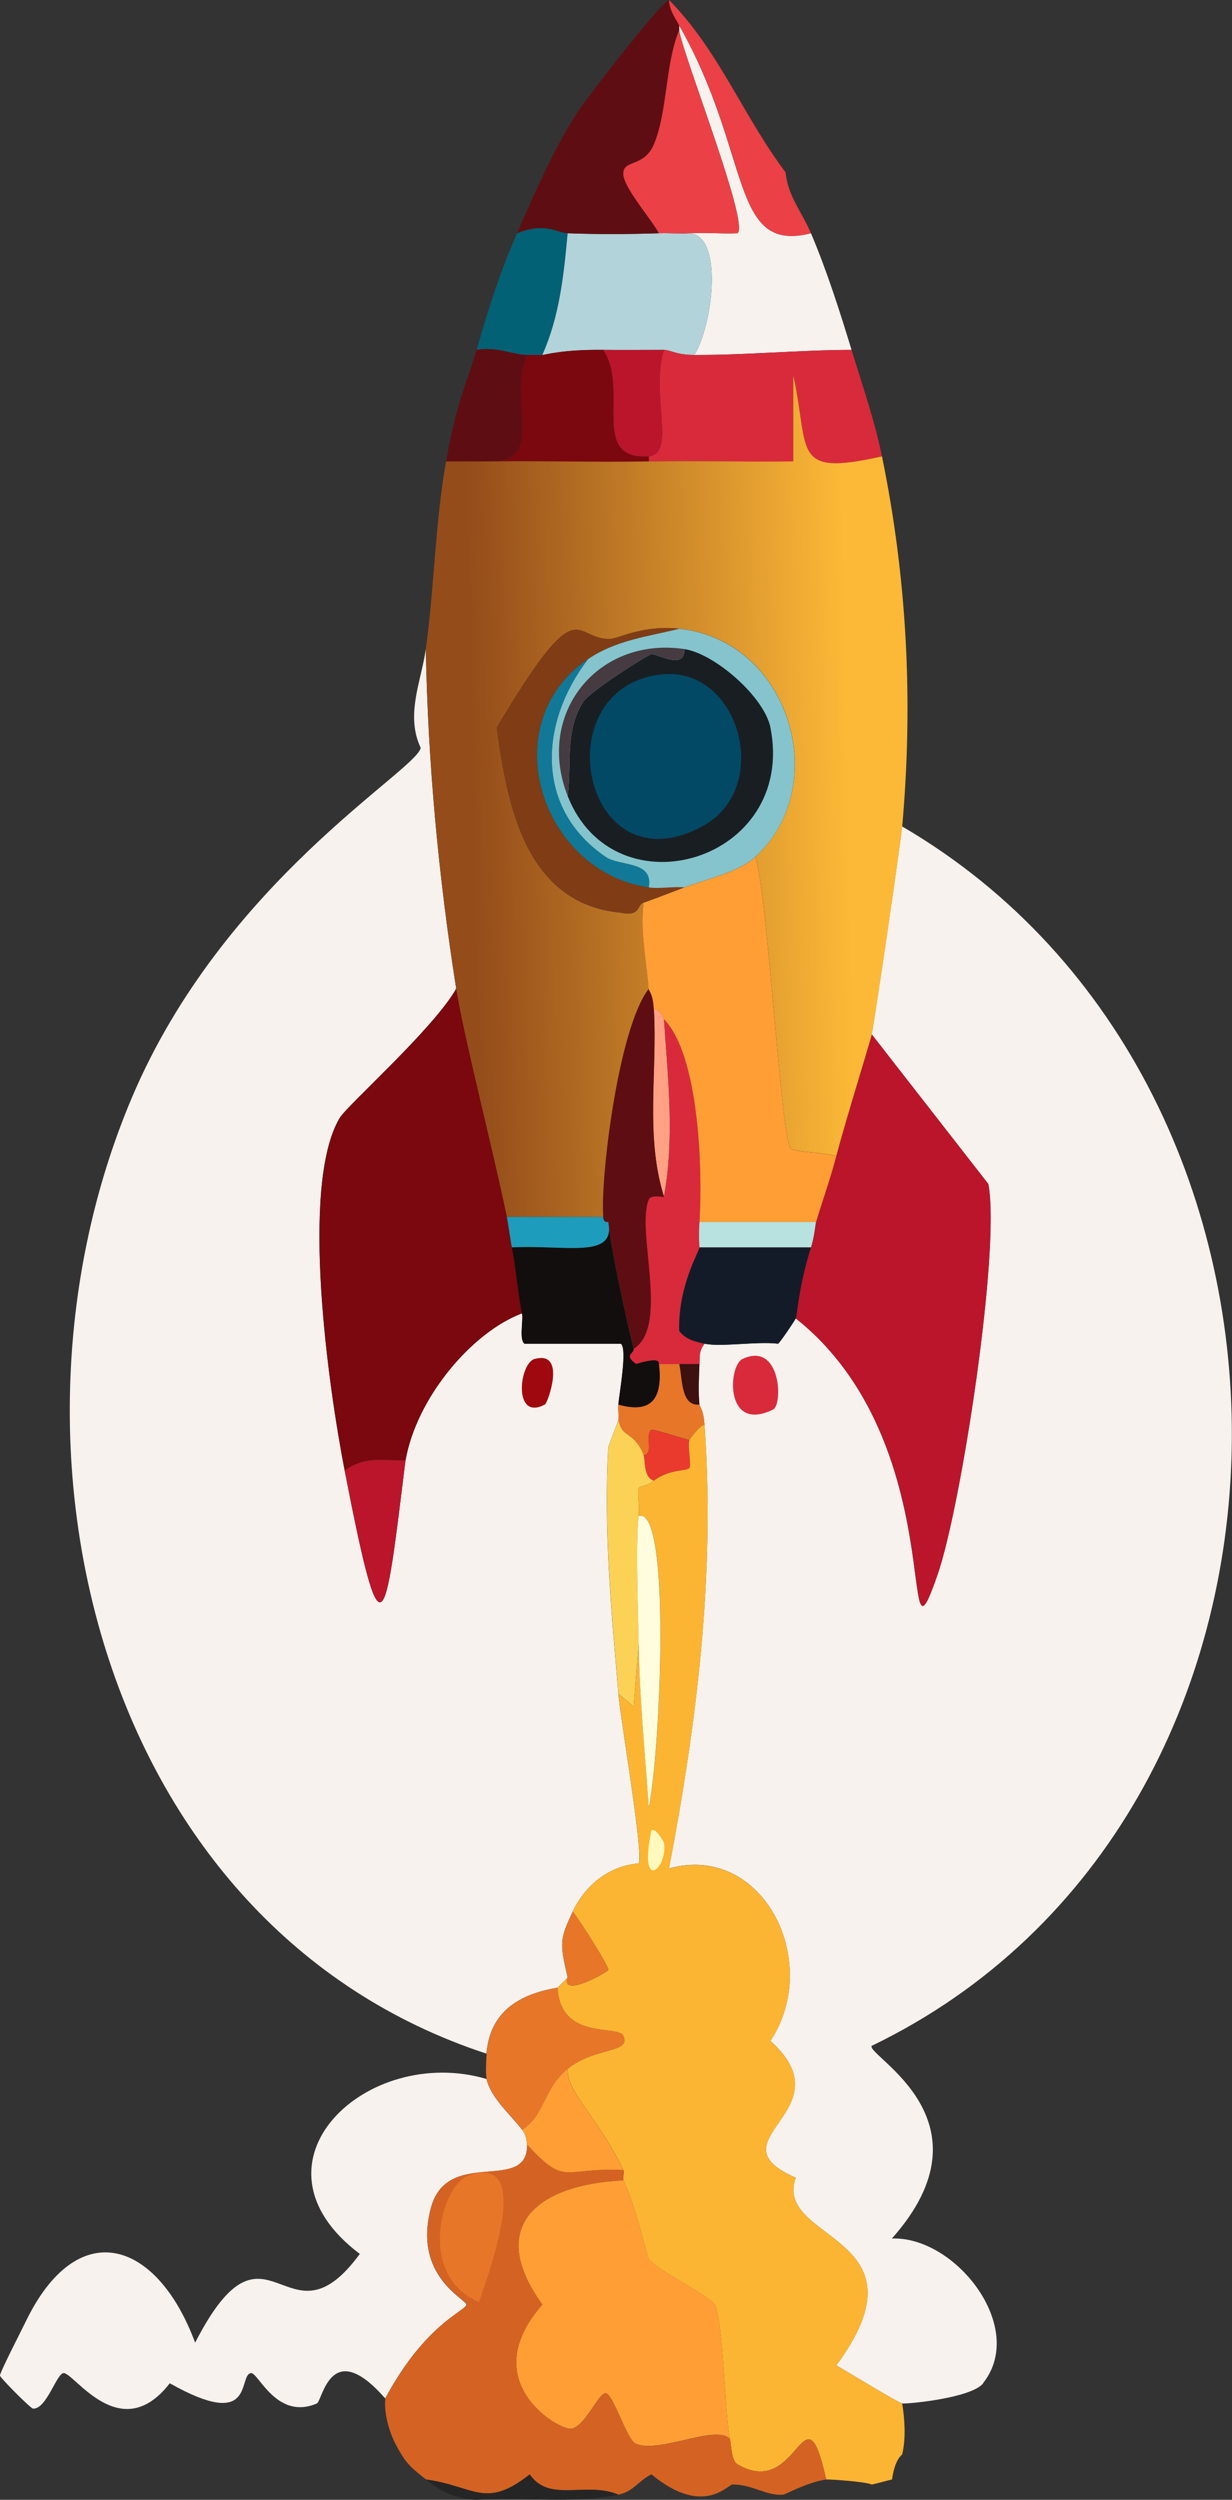 <?xml version="1.0" encoding="UTF-8"?><svg id="Layer_1" xmlns="http://www.w3.org/2000/svg" xmlns:xlink="http://www.w3.org/1999/xlink" viewBox="0 0 160 324.52"><rect x="0" y="0" width="160" height="324.52" fill="#333333" stroke="none"/><defs><style>.cls-1{fill:#120e0d;}.cls-1,.cls-2,.cls-3,.cls-4,.cls-5,.cls-6,.cls-7,.cls-8,.cls-9,.cls-10,.cls-11,.cls-12,.cls-13,.cls-14,.cls-15,.cls-16,.cls-17,.cls-18,.cls-19,.cls-20,.cls-21,.cls-22,.cls-23,.cls-24,.cls-25,.cls-26,.cls-27,.cls-28,.cls-29,.cls-30,.cls-31{stroke-width:0px;}.cls-2{fill:#9f080e;}.cls-3{fill:#7a080e;}.cls-4{fill:url(#linear-gradient);}.cls-5{fill:#d46323;}.cls-6{fill:#fff9bd;}.cls-7{fill:#117997;}.cls-8{fill:#453b41;}.cls-9{fill:#141b28;}.cls-10{fill:#024965;}.cls-11{fill:#fffddd;}.cls-12{fill:#3c1110;}.cls-13{fill:#f7f2ee;}.cls-14{fill:#fbb533;}.cls-15{fill:#e77629;}.cls-16{fill:#fe9e35;}.cls-17{fill:#5e0e12;}.cls-18{fill:#026174;}.cls-19{fill:#b3d3da;}.cls-20{fill:#191e23;}.cls-21{fill:#ffa182;}.cls-22{fill:#ea3a2d;}.cls-23{fill:#fbd256;}.cls-24{fill:#1d9dbb;}.cls-25{fill:#7f3c15;}.cls-26{fill:#262525;}.cls-27{fill:#d92a3b;}.cls-28{fill:#85c4cd;}.cls-29{fill:#eb4045;}.cls-30{fill:#b8e2df;}.cls-31{fill:#ba152b;}</style><linearGradient id="linear-gradient" x1="26.37" y1="-249.91" x2="-47.62" y2="-248.49" gradientTransform="translate(92.81 267.48) scale(.66)" gradientUnits="userSpaceOnUse"><stop offset="0" stop-color="#fcb937"/><stop offset="1" stop-color="#944c1a"/></linearGradient></defs><path class="cls-13" d="m63.19,269.89c.51,2.4,3.15,4.68,4.61,6.58.72.94.59,1.9.66,1.97.04,6.42-10.4.21-12.51,8.23-2.33,8.83,4.61,11.79,4.61,12.51,0,.82-5.25,2.34-10.53,12.18-7.14-8.15-8.14.34-8.89.66-5.25,2.23-7.61-4.11-8.56-3.95-1.71.29.65,7.63-10.53,1.32-6.45,8.3-12.5-1.51-13.82-1.32-.91.13-2.22,4.74-3.95,4.61-.3-.02-4.24-3.98-4.28-4.28-.05-.38,2.82-5.93,3.29-6.91,6.79-14.14,17.14-10.64,22.05,2.63,9.46-18.4,11.8,1.56,21.39-11.52-15.64-11.77.86-27.3,16.46-22.71Z"/><path class="cls-13" d="m127.7,309.38c-1.55,1.96-9.98,2.72-10.53,2.63-.49-.07-7.24-4.19-8.56-4.94,12.55-17.04-8.23-16.01-5.27-24.36-11.28-4.94,6.81-8.66-3.29-17.77,6.81-10.26-.98-25.77-13.17-22.38,3.63-19.02,6.01-38.2,4.61-57.6-.15-2.07-.62-2.29-.66-2.63-.16-1.53-.07-3.67,0-5.27.05-1.12-.07-1.63.66-2.63,2.14.46,6.76-.33,9.54,0,.21-.08,2.14-2.93,2.3-3.29,20.39,16.16,13.04,48.8,18.43,33.24,3.07-8.85,8.2-42.3,6.58-50.69q-7.57-9.71-15.14-19.42c.48-2.44,3.75-24.73,3.95-26.99,58.19,33.96,57.29,128.78-3.95,158.31-.67,1.3,16.25,9.68,2.63,25.01,8.25-.32,17.57,11.53,11.85,18.76Z"/><path class="cls-27" d="m96.44,176.41c4.98-2.31,5.27,5.94,3.95,6.58-6.3,3.08-5.85-5.7-3.95-6.58Z"/><path class="cls-12" d="m90.84,177.07c-.07,1.59-.16,3.73,0,5.27-2.43.25-2.2-3.3-2.63-5.27h2.63Z"/><path class="cls-13" d="m59.24,128.36c-2.97,5.22-14.17,15.14-15.14,16.79-5.19,8.79-1.42,35.09.66,45.75,4.89,25.1,5.17,20.81,7.9-1.32,1.42-8.12,8.6-16.64,15.14-19.09.19.96-.41,3.43.33,3.95h12.51c.87.62-.21,6.46-.33,7.9-.05.65.05,1.32,0,1.97-.02.19-1.3,3.41-1.32,3.62-.6,10.82.41,21.19,1.32,31.93.28,3.37,3.31,20.94,2.63,22.05-3.79.27-6.95,2.81-8.56,6.25-1.7,3.63-1.7,4.05-.66,8.56l-1.32,1.32c-5.09.85-8.77,3.17-9.22,8.56C13.1,250.19-2.14,188,17.12,142.51c11.89-28.09,36.93-42.43,37.52-45.42-2.03-4.29.1-8.74.66-12.84.27,14.71,1.65,29.56,3.95,44.1Z"/><path class="cls-2" d="m69.45,176.41c4.17-1.1,1.68,5.73,1.32,5.92-4.18,2.23-3.36-5.38-1.32-5.92Z"/><path class="cls-15" d="m88.21,177.07c.44,1.97.2,5.51,2.63,5.27.04.34.51.56.66,2.63-.55,0-1.94,1.84-1.97,1.97-.84-.2-4.72-1.46-4.94-1.32-.88.57.38,3.13-.99,3.29-1.33-3.25-2.86-2.09-3.29-4.61.05-.65-.05-1.32,0-1.97,4.39,1.25,5.78-.89,5.27-5.27.87.05,1.76-.03,2.63,0Z"/><path class="cls-23" d="m83.6,188.92c.23.56-.06,2.88,1.32,3.29-1.17.87-1.82.64-1.97.99-.22.49.14,2.36,0,3.62-.4,3.74-.07,11.84,0,16.46l-.66,8.23-1.97-1.65c-.9-10.74-1.92-21.11-1.32-31.93.01-.21,1.3-3.43,1.32-3.62.44,2.51,1.97,1.36,3.29,4.61Z"/><path class="cls-22" d="m89.52,186.94c-.26.9.29,3.2,0,3.62-.33.48-2.46.05-4.61,1.65-1.37-.41-1.09-2.74-1.32-3.29,1.37-.16.11-2.72.99-3.29.21-.14,4.1,1.12,4.94,1.32Z"/><path class="cls-15" d="m72.41,258.04c.38,6.92,7.9,4.75,8.56,6.25,1.01,2.3-3.65,1.4-7.24,4.28-3.09,2.48-3.05,6.18-5.92,7.9-1.45-1.91-4.1-4.18-4.61-6.58-.15-.72-.07-2.41,0-3.29.45-5.39,4.13-7.71,9.22-8.56Z"/><path class="cls-16" d="m80.97,283.05c1.61,3.28,3.01,9.75,3.29,10.2.83,1.33,7.79,4.64,8.56,5.92,1.12,1.87,1.37,14.95,1.97,17.44-1.86-1.9-8.96,1.88-12.18.66-1.2-.46-2.94-6.48-3.95-6.58-.93-.09-2.8,4.63-4.61,4.61-1.8-.02-12.28-6.26-3.62-16.13-7.34-10.13-.71-15.6,10.53-16.13Z"/><path class="cls-16" d="m80.97,281.73c-7.99-.4-7.4,2.23-12.51-3.29-.07-.08.06-1.04-.66-1.97,2.88-1.72,2.83-5.42,5.92-7.9-.24,2.9,4.17,6.6,7.24,13.17Z"/><path class="cls-14" d="m117.17,312.01c.33,2.05.49,4.58,0,6.58-.04.17-.93.53-1.32,3.29-.85.19-1.7.46-2.63.66-.76-.39-5.63-.7-5.92-.66-2.89-12.89-3.46,2.78-11.52-1.97-.82-.48-.8-2.53-.99-3.29-.6-2.49-.86-15.57-1.97-17.44-.77-1.28-7.72-4.59-8.56-5.92-.28-.45-1.68-6.92-3.29-10.2-.13-.26.13-1.04,0-1.32-3.07-6.56-7.48-10.26-7.24-13.17,3.59-2.88,8.25-1.98,7.24-4.28-.66-1.5-8.17.67-8.56-6.25l1.32-1.32c-.94,2.71,5.16-.68,5.27-.99.14-.42-3.85-6.62-4.61-7.57,1.61-3.44,4.77-5.98,8.56-6.25.67-1.12-2.35-18.69-2.63-22.05l1.97,1.65.66-8.23c.11,7.21.83,14.22,1.32,21.39,1.6-8.08,2.86-39.27-1.32-37.85.14-1.26-.22-3.13,0-3.62.16-.35.81-.12,1.97-.99,2.15-1.59,4.28-1.17,4.61-1.65.29-.42-.26-2.72,0-3.62.04-.13,1.42-1.98,1.97-1.97,1.4,19.39-.98,38.58-4.61,57.6,12.18-3.38,19.98,12.12,13.17,22.38,10.1,9.12-7.99,12.83,3.29,17.77-2.97,8.34,17.82,7.32,5.27,24.36,1.31.74,8.07,4.86,8.56,4.94Z"/><path class="cls-11" d="m82.94,213.28c-.07-4.61-.4-12.72,0-16.46,4.18-1.42,2.92,29.77,1.32,37.85-.49-7.17-1.21-14.19-1.32-21.39Z"/><path class="cls-15" d="m73.73,256.72c-1.04-4.51-1.04-4.92.66-8.56.76.95,4.75,7.15,4.61,7.57-.11.31-6.2,3.69-5.27.99Z"/><path class="cls-6" d="m84.59,237.63c.58-.45,1.63,1.52,1.65,1.65.49,3.35-3.35,6.55-1.65-1.65Z"/><path class="cls-5" d="m80.97,281.73c.13.27-.13,1.06,0,1.32-11.24.52-17.87,6-10.53,16.13-8.66,9.87,1.82,16.1,3.62,16.13,1.81.02,3.68-4.7,4.61-4.61,1.01.1,2.75,6.12,3.95,6.58,3.22,1.22,10.31-2.56,12.18-.66.18.76.17,2.81.99,3.29,8.06,4.75,8.63-10.91,11.52,1.97-2.41.33-5.3,1.95-5.6,1.97-2.27.17-3.91-1.32-6.58-1.32-.6,0-3.79,4.26-10.53-1.32-1.67.83-2.36,2.26-4.28,2.63-4.26-1.77-8.97,1.1-11.52-2.63-5.81,4.58-7.16,1.52-13.49.66-2.01-1.6-2.63-2.08-3.95-4.61-.85-1.64-1.51-4.03-1.32-5.92,5.29-9.83,10.53-11.36,10.53-12.18,0-.72-6.93-3.68-4.61-12.51,2.11-8.02,12.55-1.81,12.51-8.23,5.11,5.53,4.51,2.89,12.51,3.29Z"/><path class="cls-26" d="m80.31,323.86c-6.29,1.23-12.19.25-18.43.66-2.49-.03-4.66-1.1-6.58-2.63,6.33.86,7.68,3.92,13.49-.66,2.54,3.73,7.26.86,11.52,2.63Z"/><path class="cls-15" d="m60.89,282.39c8.14-2.69,3.11,11.12,1.32,16.46-8.17-3.47-4.85-15.29-1.32-16.46Z"/><path class="cls-31" d="m103.35,171.15c.19-.43.33-3.94,1.97-9.22.49-1.57.55-2.94.66-3.29.87-2.88,1.86-5.61,2.63-8.56,1.22-4.67,4.45-14.99,4.61-15.8q7.57,9.71,15.14,19.42c1.62,8.38-3.52,41.83-6.58,50.69-5.39,15.56,1.96-17.08-18.43-33.24Z"/><path class="cls-3" d="m65.83,157.98c.26,1.28.39,2.6.66,3.95.58,2.87.75,5.73,1.32,8.56-6.54,2.45-13.72,10.97-15.14,19.09-3.19.03-5.27-.57-7.9,1.32-2.08-10.66-5.85-36.96-.66-45.75.97-1.65,12.17-11.56,15.14-16.79,1,6.32,4.86,21.18,6.58,29.62Z"/><path class="cls-31" d="m52.66,189.58c-2.73,22.12-3.01,26.41-7.9,1.32,2.63-1.88,4.71-1.28,7.9-1.32Z"/><path class="cls-21" d="m86.23,132.31c.52,7.69,1.4,15.35,0,23.04-2.48-7.83-.84-16.23-1.32-24.36.99.1,1.25,1.25,1.32,1.32Z"/><path class="cls-27" d="m90.84,158.64c-.14,2.19.01,3.13,0,3.29-.05.56-2.81,5.06-2.63,10.86.86,1.08,2.01,1.37,3.29,1.65-.72,1-.61,1.51-.66,2.63h-2.63c-.88-.03-1.76.05-2.63,0-.15,0,.59-1.06-2.96,0-1.72-1.2-.18-1.39-.33-1.97,4.7-2.99.23-15.38,1.97-19.42.27-.63,1.95-.22,1.97-.33,1.4-7.69.52-15.35,0-23.04,4.52,4.6,5.05,19.36,4.61,26.33Z"/><path class="cls-1" d="m82.28,175.1c.14.59-1.39.77.33,1.97,3.55-1.06,2.81,0,2.96,0,.52,4.38-.87,6.51-5.27,5.27.12-1.44,1.2-7.28.33-7.9h-12.51c-.74-.52-.14-2.99-.33-3.95-.57-2.83-.74-5.69-1.32-8.56,7.05-.35,13.53,1.55,12.51-3.29.33,3.5,2.35,12.65,3.29,16.46Z"/><path class="cls-17" d="m84.92,130.99c.48,8.13-1.16,16.52,1.32,24.36-.02.11-1.7-.3-1.97.33-1.74,4.04,2.73,16.43-1.97,19.42-.94-3.81-2.96-12.96-3.29-16.46,0-.05-.6.22-.66-.66-.38-5.35,2.03-24.73,5.92-29.62.03.35.54.56.66,2.63Z"/><path class="cls-18" d="m73.73,30.28c-.5,5.46-1.06,10.82-3.29,15.8-.66,0-1.32,0-1.97,0-1.88-.02-3.99-1.12-6.58-.66,1.56-5.36,3-10,5.27-15.14,3.63-1.49,5.24-.05,6.58,0Z"/><path class="cls-13" d="m105.32,30.28c2.07,4.89,3.72,10.06,5.27,15.14-6.83.02-13.56.68-20.41.66,2.41-3.94,3.83-15.54-.66-15.8,2.07-.12,4.18.09,6.25,0,1.63-1.09-6.99-22.86-7.57-26.33v-.66c9.51,16.76,6.53,29.67,17.11,26.99Z"/><path class="cls-19" d="m85.57,30.28c1.31-.04,2.64.08,3.95,0,4.49.26,3.07,11.85.66,15.8-2.39,0-3.1-.66-3.95-.66-2.63,0-5.27.03-7.9,0-5.34-.06-7.5.65-7.9.66,2.23-4.98,2.79-10.34,3.29-15.8,3.89.15,7.95.13,11.85,0Z"/><path class="cls-17" d="m88.21,3.29v.66c-1.81,4.26-1.5,10.59-3.29,14.81-1.31,3.08-4.14,1.86-3.95,3.95.16,1.8,3.64,5.75,4.61,7.57-3.89.13-7.96.15-11.85,0-1.35-.05-2.96-1.49-6.58,0,2.34-5.32,4.75-10.92,7.9-15.8,1.14-1.77,10.85-14.28,11.85-14.48.01,1.23.73,2.26,1.32,3.29Z"/><path class="cls-29" d="m102.03,22.38c.23,2.97,2.18,5.27,3.29,7.9-10.58,2.68-7.6-10.23-17.11-26.99-.58-1.03-1.3-2.06-1.32-3.29,6.45,6.53,9.68,15.16,15.14,22.38Z"/><path class="cls-29" d="m89.52,30.28c-1.31.08-2.64-.04-3.95,0-.97-1.82-4.45-5.77-4.61-7.57-.19-2.09,2.64-.87,3.95-3.95,1.8-4.22,1.48-10.55,3.29-14.81.58,3.47,9.2,25.24,7.57,26.33-2.08.09-4.18-.12-6.25,0Z"/><path class="cls-17" d="m68.46,46.08c-2.5,5.82,2.43,13.8-4.61,13.82h-5.92c1.43-8.03,2.47-9.38,3.95-14.48,2.6-.46,4.7.64,6.58.66Z"/><path class="cls-27" d="m90.18,46.08c6.84.03,13.57-.64,20.41-.66,1.41,4.63,2.97,9.06,3.95,13.82-11.92,2.7-9.33-.66-11.52-10.53v11.19c-6.25.08-12.51-.11-18.76,0v-.66c3.61-.41.17-8.16,1.97-13.82.85,0,1.56.65,3.95.66Z"/><path class="cls-3" d="m78.33,45.42c3.46,5.13-1.85,14.34,5.92,13.82v.66c-6.8.12-13.61-.09-20.41,0,7.04-.02,2.11-8,4.61-13.82.66,0,1.32,0,1.97,0,.4,0,2.56-.72,7.9-.66Z"/><path class="cls-31" d="m86.23,45.42c-1.8,5.66,1.64,13.41-1.97,13.82-7.78.51-2.46-8.7-5.92-13.82,2.63.03,5.27,0,7.9,0Z"/><path class="cls-4" d="m114.54,59.24c3.27,15.89,4.07,31.9,2.63,48.05-.2,2.26-3.47,24.55-3.95,26.99-.16.81-3.39,11.13-4.61,15.8-1.22-.43-5.51-.54-5.92-.99-1.3-1.4-2.97-33.13-4.61-37.85,10.06-9.1,4.63-28.1-9.87-29.62-4.71-.5-7.81,1.25-8.89,1.32-4.94.3-3.79-7.03-14.81,11.52,1.39,10.36,3.85,22.86,16.13,24.03,2.65.54,2.05-1.1,2.96-1.32-.47,3.8.34,7.45.66,11.19-3.89,4.9-6.3,24.27-5.92,29.62h-12.51c-1.73-8.44-5.58-23.3-6.58-29.62-2.3-14.55-3.68-29.39-3.95-44.1,1.11-8.09,1.2-16.29,2.63-24.36h5.92c6.8-.09,13.61.12,20.41,0,6.25-.11,12.51.08,18.76,0v-11.19c2.19,9.87-.4,13.23,11.52,10.53Z"/><path class="cls-9" d="m105.32,161.93c-1.65,5.27-1.78,8.79-1.97,9.22-.16.36-2.09,3.21-2.3,3.29-2.78-.33-7.4.46-9.54,0-1.28-.28-2.44-.56-3.29-1.65-.17-5.8,2.59-10.3,2.63-10.86h14.48Z"/><path class="cls-16" d="m98.08,111.25c1.63,4.72,3.31,36.45,4.61,37.85.42.45,4.7.56,5.92.99-.77,2.95-1.76,5.68-2.63,8.56h-15.14c.44-6.97-.09-21.74-4.61-26.33-.07-.07-.32-1.22-1.32-1.32-.12-2.08-.63-2.28-.66-2.63-.32-3.74-1.12-7.39-.66-11.19.27-.06,4.2-1.57,5.27-1.97,2.65-1.01,7.03-1.97,9.22-3.95Z"/><path class="cls-25" d="m88.21,81.62c-4.1,1.02-8.22,1.47-11.85,3.95-12.33,8.41-6.09,27.62,7.9,29.62,1.44.21,3.12-.14,4.61,0-1.06.41-4.99,1.91-5.27,1.97-.91.22-.31,1.86-2.96,1.32-12.27-1.16-14.74-13.66-16.13-24.03,11.02-18.55,9.87-11.22,14.81-11.52,1.07-.06,4.17-1.81,8.89-1.32Z"/><path class="cls-24" d="m78.33,157.98c.06.88.65.61.66.66,1.02,4.84-5.46,2.94-12.51,3.29-.27-1.35-.4-2.67-.66-3.95h12.51Z"/><path class="cls-30" d="m105.98,158.64c-.11.35-.17,1.72-.66,3.29h-14.48c.01-.16-.14-1.1,0-3.29h15.14Z"/><path class="cls-28" d="m98.08,111.25c-2.19,1.98-6.56,2.94-9.22,3.95-1.48-.14-3.16.21-4.61,0,.62-3.5-3.74-2.68-5.6-3.95-9.24-6.31-8.61-17.42-2.3-25.67,3.63-2.48,7.75-2.93,11.85-3.95,14.5,1.53,19.93,20.52,9.87,29.62Z"/><path class="cls-7" d="m84.26,115.19c-13.99-2.01-20.23-21.21-7.9-29.62-6.3,8.25-6.94,19.36,2.3,25.67,1.86,1.27,6.22.45,5.6,3.95Z"/><path class="cls-20" d="m73.73,103.35c.53-4.14-.39-8.36,1.97-12.18.88-1.41,8.36-6.12,8.89-6.25.55-.14,4.46,2.21,4.28-.66,3.97.59,10.41,6.24,11.19,10.2,3.4,17.37-20.24,24.31-26.33,8.89Z"/><path class="cls-8" d="m88.87,84.26c.18,2.86-3.73.52-4.28.66-.53.13-8.01,4.84-8.89,6.25-2.36,3.81-1.44,8.04-1.97,12.18-4.22-10.67,3.87-20.76,15.14-19.09Z"/><path class="cls-10" d="m85.9,87.55c10.18-1.1,14.53,14.82,5.27,19.75-15.58,8.28-20.63-18.09-5.27-19.75Z"/></svg>